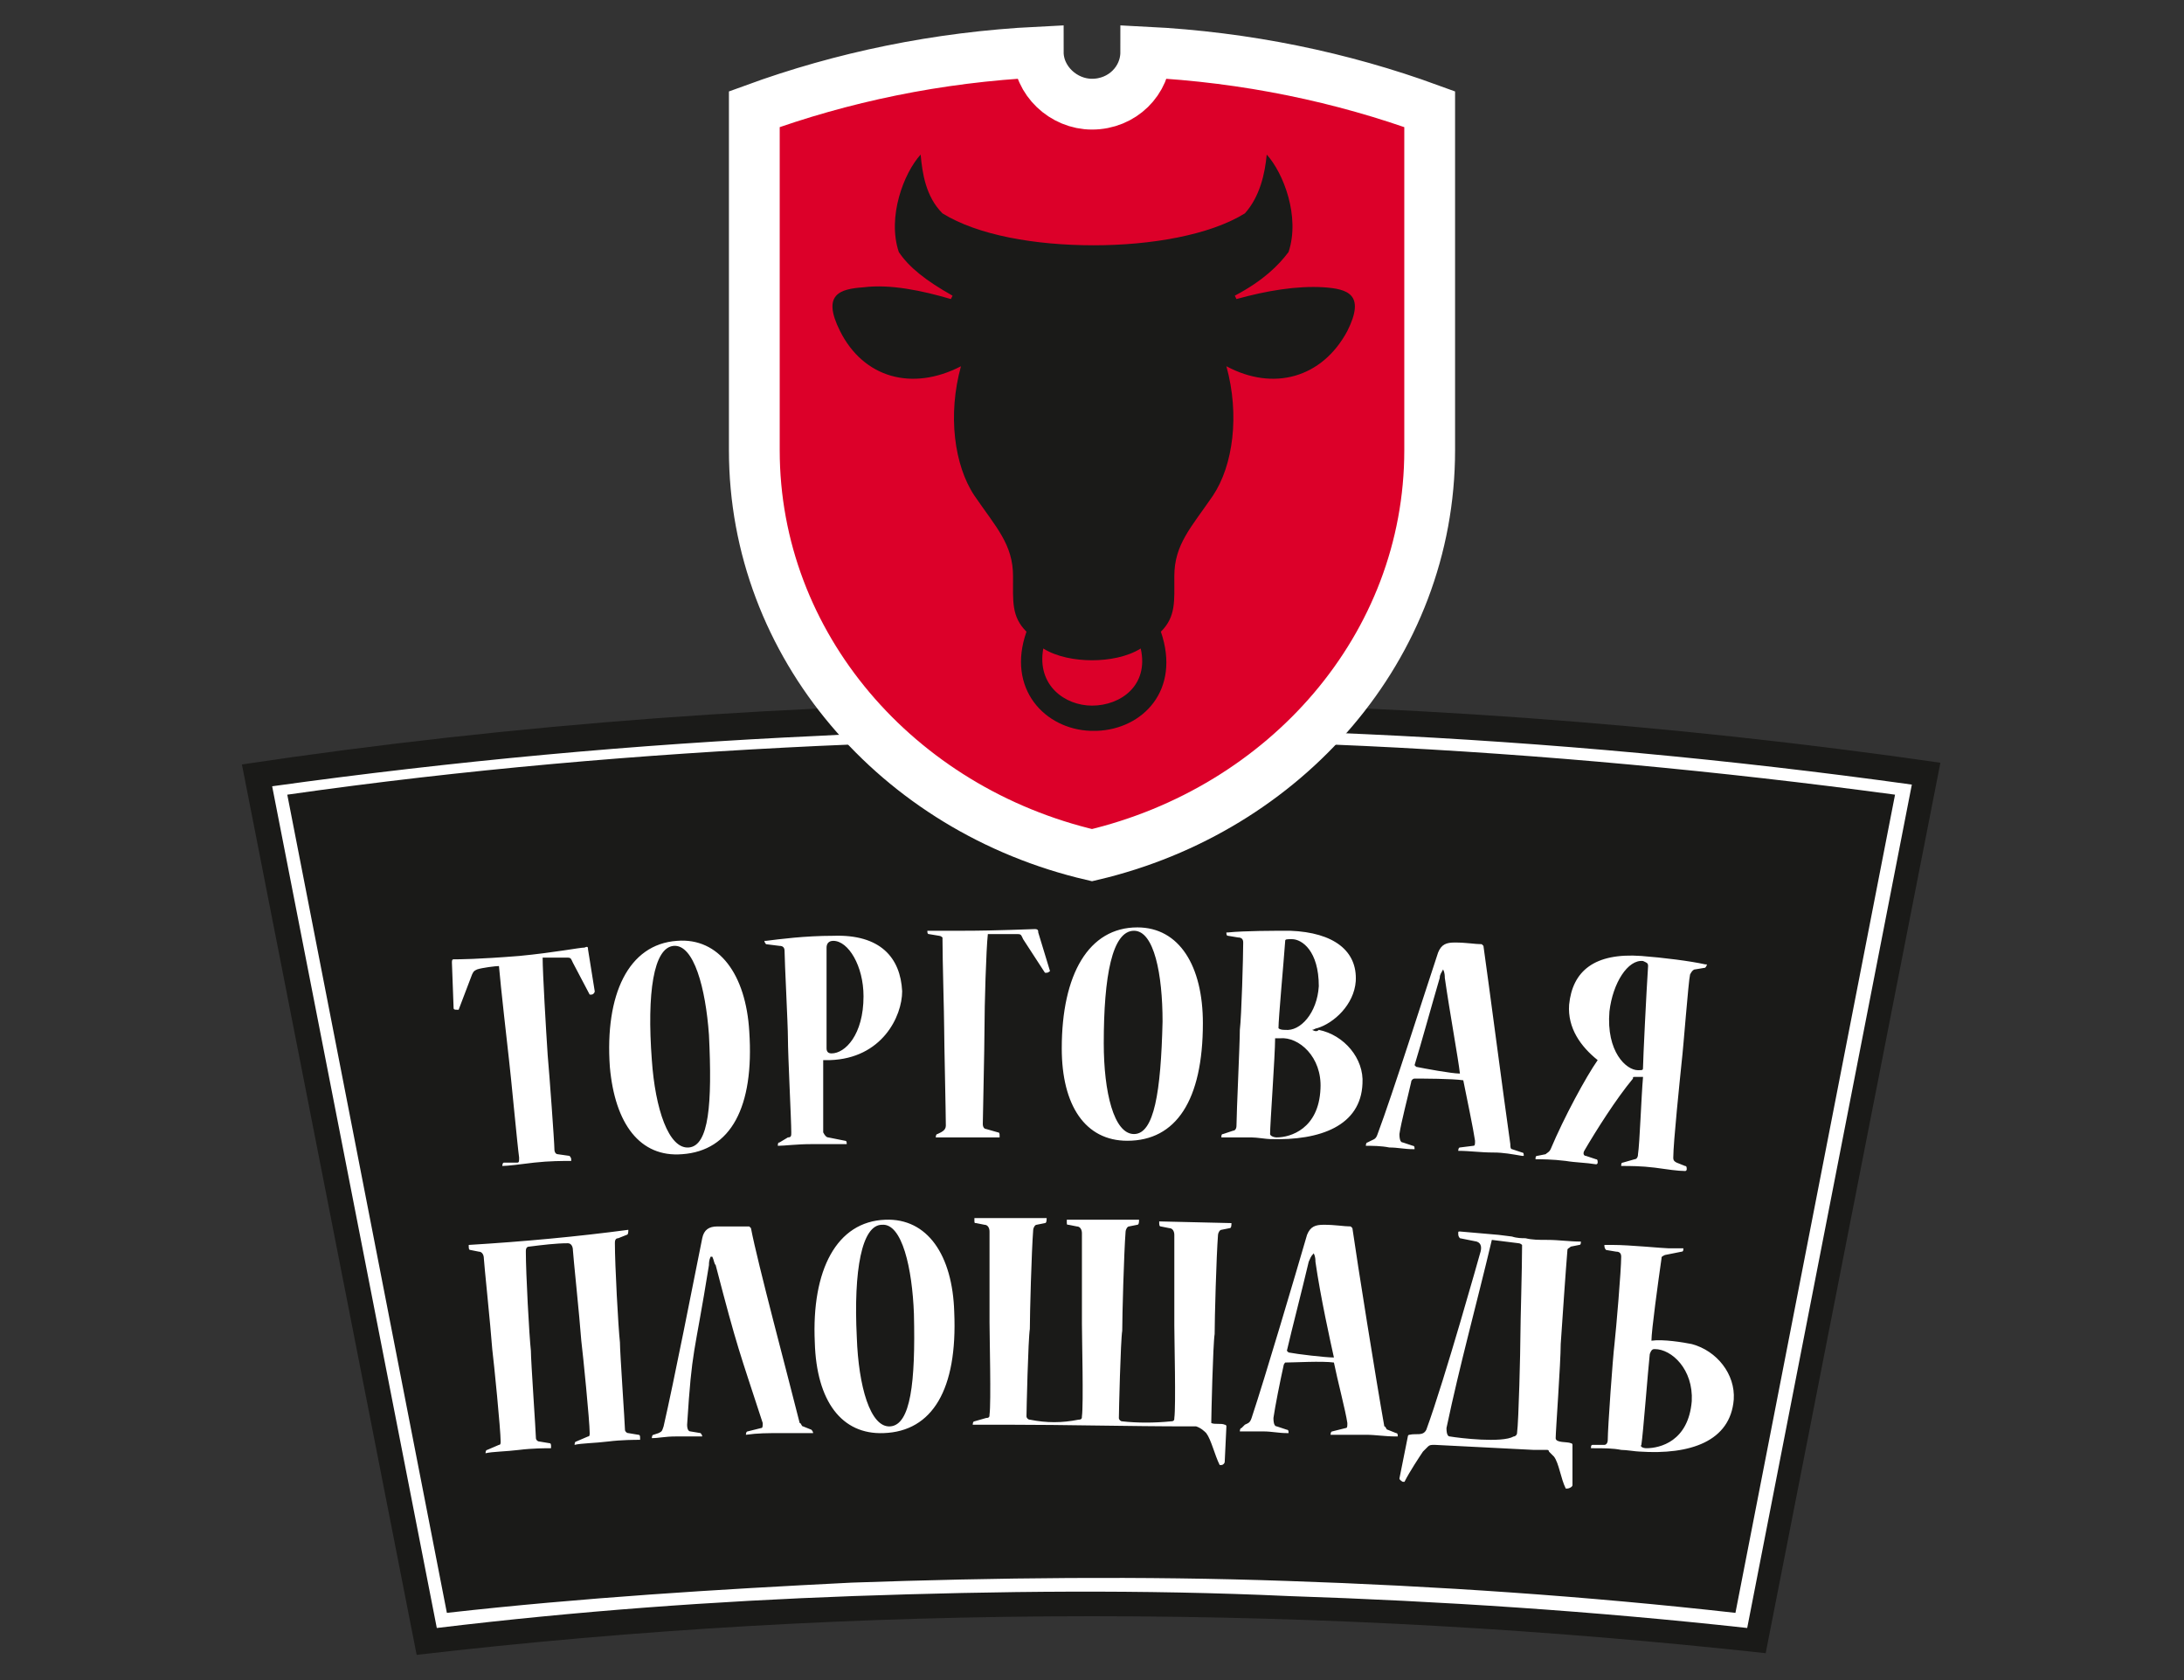 <?xml version="1.0" encoding="UTF-8"?> <svg xmlns="http://www.w3.org/2000/svg" xmlns:xlink="http://www.w3.org/1999/xlink" version="1.1" id="Слой_1" x="0px" y="0px" viewBox="0 0 130 100" style="enable-background:new 0 0 130 100;" xml:space="preserve"><rect x="0" y="0" width="130" height="100" fill="#333333" stroke="none"/> <style type="text/css"> .st0{fill-rule:evenodd;clip-rule:evenodd;fill:#1A1A18;} .st1{fill-rule:evenodd;clip-rule:evenodd;fill:#FFFFFF;} .st2{fill-rule:evenodd;clip-rule:evenodd;fill:#DC0029;stroke:#FFFFFF;stroke-width:3.023;stroke-miterlimit:22.926;} </style> <g> <path class="st0" d="M65,41.8c17.6,0,34.6,1.3,50.5,3.6l-10.4,53C92.3,97,78.9,96.2,65,96.2c-13.9,0-27.3,0.8-40.2,2.3l-10.4-53 C30.4,43.1,47.4,41.8,65,41.8z"></path> <path class="st1" d="M81.3,43.7c10.9,0.5,21.7,1.5,32.5,3L104,96.9c-9.1-1-18.2-1.6-27.3-1.9C68,94.6,59.4,94.7,50.8,95 c-8.3,0.3-16.5,0.9-24.8,1.9l-9.8-50.1c10.8-1.5,21.6-2.5,32.5-3C59.6,43.2,70.4,43.2,81.3,43.7L81.3,43.7z M81.2,44.4 c-10.8-0.5-21.6-0.5-32.5,0c-10.6,0.5-21.1,1.4-31.6,2.9L26.6,96c8-0.9,16.1-1.4,24.1-1.8c8.6-0.3,17.3-0.4,25.9-0.1 c8.9,0.3,17.8,0.9,26.7,1.9l9.5-48.7C102.4,45.9,91.8,44.9,81.2,44.4z"></path> <path class="st1" d="M35,56.5c0-0.1,0-0.2-0.2-0.1c-0.3,0-1.8,0.3-3.9,0.5c-2.5,0.2-3.6,0.2-3.9,0.2c-0.1,0-0.1,0.1-0.1,0.2 l0.1,2.7c0,0.1,0.1,0.1,0.2,0.1c0,0,0,0,0.1,0l0.8-2.1c0.1-0.2,0.1-0.2,0.3-0.3c0.3-0.1,1.1-0.2,1.3-0.2c0.1,1.2,0.5,4.7,0.6,5.6 c0.1,0.8,0.5,5.1,0.6,5.8c0,0.2,0,0.3-0.1,0.3L30,69.2c-0.1,0-0.1,0.2-0.1,0.2c0,0,0,0,0,0c0.3,0,1.1-0.1,1.9-0.2 c0.9-0.1,1.7-0.1,2.2-0.1c0,0,0,0,0-0.1c0-0.1-0.1-0.2-0.1-0.2l-0.7-0.1c-0.1,0-0.2-0.1-0.2-0.3c0-0.4-0.3-4.5-0.4-5.6 c-0.1-1.5-0.3-4.9-0.3-5.8c0.3,0,1.2,0,1.5,0c0.2,0,0.2,0.1,0.3,0.3l1,1.9c0,0,0,0,0.1,0c0.1,0,0.2-0.1,0.2-0.2L35,56.5L35,56.5z M98.3,79.8c0-0.6,0.4-3.5,0.6-4.9c0-0.1,0-0.1,0.2-0.2l1-0.2c0.1,0,0.1-0.1,0.1-0.2c0,0,0,0,0,0c-0.2,0-0.6,0-0.9,0l0,0 c-0.3,0-2.3-0.2-3.3-0.2c-0.3,0-0.5,0-0.5,0c0,0.1,0,0.2,0.1,0.3l0.6,0.1c0.2,0,0.3,0.1,0.3,0.3c0,0.8-0.3,4.3-0.4,5.2 c-0.1,0.8-0.4,5-0.4,5.7c0,0.2-0.1,0.3-0.2,0.3L94.8,86c-0.1,0-0.1,0.1-0.1,0.2c0,0,0,0,0.1,0c0.7,0,1.2,0,1.7,0.1 c0.3,0,0.9,0.1,1.1,0.1c3,0.2,5.4-0.6,5.6-3.1c0.1-1.5-1-2.9-2.5-3.3C100.2,79.9,99,79.7,98.3,79.8L98.3,79.8z M100.7,83.4 c-0.2,2.4-1.9,2.8-2.7,2.8c-0.2,0-0.4-0.1-0.3-0.2c0.1-0.6,0.4-4.5,0.5-5.4c0.1-0.3,0.2-0.3,0.3-0.3 C99.5,80.3,100.8,81.5,100.7,83.4L100.7,83.4L100.7,83.4z M84.9,85.1c-0.2,0.4-0.6,0.2-1,0.3c-0.1,0-0.1,0.1-0.1,0.1L83.3,88 c0,0.1,0.2,0.2,0.2,0.2c0,0,0,0,0.1,0c0.3-0.6,0.9-1.5,1.1-1.8c0.1-0.1,0.2-0.2,0.3-0.3c0.1-0.1,0.2-0.1,0.4-0.1 c2.1,0.1,3.8,0.2,5.9,0.3c0.3,0,0.5,0,0.8,0c0,0,0.1,0,0.1,0.1c0.1,0.1,0.2,0.2,0.3,0.3c0.3,0.4,0.4,1.3,0.7,1.9c0,0,0,0,0.1,0 c0.1,0,0.3-0.1,0.3-0.2l0-2.4c0-0.1-0.1-0.1-0.1-0.1c-0.2-0.1-0.9,0-0.9-0.3c0-0.4,0.3-4.5,0.3-5.6c0.1-1.5,0.3-4.4,0.4-5.6 c0-0.1,0.1-0.1,0.2-0.2l0.5-0.1c0.1,0,0.1-0.1,0.1-0.2c0,0,0,0,0,0c-0.7,0-1.3-0.1-2-0.1c-0.5,0-0.9,0-1.3-0.1v0l0,0h0l0,0 c-0.2,0-0.5,0-0.8-0.1l-0.8-0.1l-2.3-0.2c-0.1,0-0.1,0-0.1,0.1c0,0.1,0,0.2,0.1,0.3l1,0.2c0.3,0.1,0.3,0.4,0.2,0.7 C88.1,74.6,86,82.1,84.9,85.1L84.9,85.1z M86.3,85.5c-0.1,0-0.2-0.1-0.2-0.5c0.8-3.8,1.8-7.4,2.7-11.2l1.6,0.2 c0.1,0,0.2,0.1,0.2,0.1c0,1.4-0.1,4.6-0.1,5.4c0,0.8-0.1,5.1-0.2,5.8c0,0.1-0.1,0.2-0.2,0.2C89.4,85.9,86.9,85.6,86.3,85.5 L86.3,85.5z M27.9,74.1C27.9,74.1,27.9,74.1,27.9,74.1c0,0.2,0,0.3,0.1,0.3l0.5,0.1c0.2,0,0.3,0.2,0.3,0.4c0,0.2,0.4,4,0.5,5.4 c0.1,0.8,0.5,4.8,0.5,5.5c0,0.1,0,0.2-0.1,0.2l-0.7,0.3c-0.1,0-0.1,0.2-0.1,0.2c0,0,0,0,0,0c0.4-0.1,1.2-0.1,2-0.2 c0.8-0.1,1.6-0.1,1.9-0.1c0,0,0,0,0-0.1c0-0.1,0-0.2-0.1-0.2l-0.6-0.1c-0.1,0-0.2-0.1-0.2-0.2c0-0.3-0.3-4.6-0.3-5.2 c-0.1-0.9-0.3-4.6-0.3-5.9c0-0.1,0-0.3,0.2-0.3c0.8-0.1,1.6-0.2,2.3-0.2c0.2,0,0.3,0.2,0.3,0.4c0,0.2,0.4,4,0.5,5.4 c0.1,0.8,0.5,4.8,0.5,5.5c0,0.1,0,0.2-0.1,0.2l-0.7,0.3c-0.1,0-0.1,0.2-0.1,0.2c0,0,0,0,0,0c0.4-0.1,1.2-0.1,2-0.2 c0.8-0.1,1.6-0.1,1.9-0.1c0,0,0,0,0-0.1c0-0.1,0-0.2-0.1-0.2l-0.6-0.1c-0.1,0-0.2-0.1-0.2-0.2c0-0.3-0.3-4.6-0.3-5.2 c-0.1-0.9-0.3-4.6-0.3-5.9c0-0.1,0-0.3,0.2-0.3l0.5-0.2c0.1,0,0.1-0.2,0.1-0.3c0,0,0,0,0,0C34.4,73.6,31.2,73.9,27.9,74.1 L27.9,74.1z M78.8,72.9c-0.5,0-0.8,0.1-1,0.6c-0.7,2.4-2.5,8.5-3.3,10.9c-0.1,0.3-0.2,0.3-0.4,0.4L73.9,85c-0.1,0-0.1,0.2-0.1,0.2 c0,0,0,0,0,0c0.4,0,0.9,0,1.4,0c0.5,0,0.9,0.1,1.4,0.1c0,0,0.1,0,0.1,0c0-0.1,0-0.2-0.1-0.2L76,84.9c-0.1,0-0.2-0.1-0.2-0.5 c0.1-0.7,0.4-2.2,0.6-3.1c0-0.1,0.1-0.2,0.1-0.2c0.5,0,2.2-0.1,2.9,0c0.2,1,0.7,2.9,0.8,3.6c0,0.2,0,0.3-0.1,0.3l-0.8,0.2 c-0.1,0-0.1,0.2-0.1,0.2c0,0,0,0,0,0c0.7,0,1.3,0,2.1,0c0.6,0,1.1,0.1,1.8,0.1c0,0,0.1,0,0.1,0c0-0.1,0-0.2-0.1-0.2l-0.5-0.2 c-0.1,0-0.1-0.2-0.2-0.2c-0.5-2.8-1.6-9.7-1.9-11.8c0,0-0.1-0.1-0.1-0.1C80,73,79.5,72.9,78.8,72.9L78.8,72.9L78.8,72.9z M78.2,74.6c0.1,0.2,0.1,0.4,0.1,0.5c0.3,2.1,0.9,4.8,1.1,5.7c-0.5,0-2.2-0.2-2.7-0.3c0,0-0.1-0.1-0.1-0.1c0.3-1.3,0.9-3.6,1.3-5.3 C78,74.9,78,74.8,78.2,74.6L78.2,74.6L78.2,74.6z M69,72.7C68.9,72.7,68.9,72.7,69,72.7c0,0.2,0,0.3,0.1,0.3l0.5,0.1 c0.2,0,0.3,0.2,0.3,0.4c0,0.2,0,4,0,5.4c0,0.8,0.1,4.8,0,5.5c0,0.1,0,0.2-0.2,0.2c-1,0.1-2,0.1-2.9,0c-0.1,0-0.2-0.1-0.2-0.2 c0-0.3,0.1-4.6,0.2-5.2c0-0.9,0.1-4.6,0.2-5.9c0-0.1,0.1-0.3,0.2-0.3l0.5-0.1c0.1,0,0.1-0.2,0.1-0.3c0,0,0,0,0,0l-4.3,0 c0,0,0,0,0,0.1c0,0.2,0,0.2,0.1,0.2l0.5,0.1c0.2,0,0.3,0.2,0.3,0.4c0,0.2,0,4,0,5.4c0,0.8,0.1,4.8,0,5.5c0,0.1,0,0.2-0.2,0.2 c-1,0.2-1.9,0.2-2.9,0c-0.1,0-0.2-0.1-0.2-0.2c0-0.3,0.1-4.6,0.2-5.2c0-0.9,0.1-4.6,0.2-5.9c0-0.1,0.1-0.3,0.2-0.3l0.5-0.1 c0.1,0,0.1-0.2,0.1-0.3c0,0,0,0,0,0l-4.3,0c0,0,0,0,0,0.1c0,0.2,0,0.2,0.1,0.2l0.5,0.1c0.2,0,0.3,0.2,0.3,0.4c0,0.2,0,4,0,5.4 c0,0.8,0.1,4.8,0,5.5c0,0.1,0,0.2-0.2,0.2l-0.7,0.2c-0.1,0-0.1,0.2-0.1,0.2c0,0,0,0,0,0c0.4,0,1.2,0,2,0c3.6,0,7.3,0.1,10.9,0.1 c0.1,0,0.3,0,0.4,0h0c0.3,0.1,0.5,0.3,0.6,0.4c0.3,0.4,0.5,1.3,0.8,1.9c0,0,0,0,0.1,0c0.1,0,0.2-0.1,0.2-0.2L73,84.9 c0-0.1-0.1-0.1-0.1-0.1c-0.2-0.1-0.6,0-0.8-0.1c0,0,0-0.1,0-0.1c0-0.3,0.1-4.6,0.2-5.2c0-0.9,0.1-4.6,0.2-5.9 c0-0.1,0.1-0.3,0.2-0.3l0.5-0.1c0.1,0,0.1-0.2,0.1-0.3c0,0,0,0,0,0L69,72.7L69,72.7z M52.6,85.3c2.9-0.1,4.4-2.6,4.2-7.2 c-0.1-3.4-1.6-5.6-4.1-5.5c-2.9,0.1-4.4,3-4.2,7.3C48.6,83.4,50.1,85.4,52.6,85.3L52.6,85.3L52.6,85.3z M53,84.9 c-1.2,0.1-1.9-2.4-2-5.3c-0.2-4,0.3-6.7,1.5-6.7c1.2-0.1,1.8,2.6,1.9,5.3C54.5,82.3,54.2,84.8,53,84.9L53,84.9L53,84.9z M42.7,73 c-0.5,0-0.8,0.2-0.9,0.7c-0.5,2.5-1.7,8.6-2.3,11.2c-0.1,0.3-0.1,0.3-0.3,0.4l-0.3,0.1c-0.1,0-0.1,0.2-0.1,0.2c0,0,0,0,0,0 c0.4,0,0.8-0.1,1.4-0.1c0.5,0,0.9,0,1.5,0c0,0,0.1,0,0.1,0c0-0.1-0.1-0.2-0.1-0.2l-0.6-0.1c-0.1,0-0.2-0.1-0.2-0.4 c0.3-4.7,0.4-3.9,1.3-9.5c0-0.1,0-0.3,0.1-0.5l0.1,0c0.1,0.2,0.1,0.4,0.2,0.5c1.3,5,1.4,5.1,2.8,9.4c0,0.2,0,0.3-0.1,0.3l-0.8,0.2 c-0.1,0-0.1,0.2-0.1,0.2c0,0,0,0,0,0c0.7-0.1,1.3-0.1,2.1-0.1c0.6,0,1.1,0,1.8,0c0,0,0.1,0,0.1,0c0-0.1-0.1-0.2-0.1-0.2l-0.5-0.2 c-0.1,0-0.1-0.2-0.2-0.2c-0.7-2.8-2.5-9.5-2.9-11.6c0,0-0.1-0.1-0.1-0.1C43.9,73,43.4,73,42.7,73L42.7,73L42.7,73z M61.8,55.5 c0-0.1,0-0.2-0.2-0.2c-0.3,0-2.2,0.1-4.3,0.1c-0.5,0-0.9,0-1.3,0v0h0h0l0,0c-0.2,0-0.5,0-0.8,0c0,0,0,0,0,0c0,0.1,0,0.2,0.1,0.2 l0.6,0.1c0.1,0,0.2,0.1,0.2,0.1c0,1.4,0.1,4.6,0.1,5.4c0,0.8,0.1,5.1,0.1,5.8c0,0.3-0.3,0.4-0.5,0.5c-0.1,0-0.1,0.2-0.1,0.2 c0,0,0,0,0,0c0.3,0,0.8,0,1.6,0c0.9,0,1.7,0,2.2,0c0,0,0,0,0-0.1c0-0.1,0-0.2-0.1-0.2l-0.7-0.2c-0.1,0-0.2-0.1-0.2-0.3 c0-0.4,0.1-4.5,0.1-5.6c0-1.5,0.1-4.8,0.2-5.7c0.3,0,1.6,0,1.8,0c0.2,0,0.2,0.1,0.3,0.3l1.3,2c0,0,0,0,0.1,0c0.1,0,0.2-0.1,0.2-0.1 L61.8,55.5L61.8,55.5z M93.4,59.8c0.2-2,1.5-3.1,4.3-2.9c1.3,0.1,2.9,0.3,3.8,0.5c0.1,0,0.1,0,0.1,0c0,0.1-0.1,0.2-0.1,0.2 l-0.6,0.1c-0.1,0-0.2,0.1-0.3,0.3c-0.1,0.4-0.4,4.4-0.5,5.2c-0.1,1-0.5,4.8-0.5,5.7c0,0.1,0,0.2,0.2,0.3l0.5,0.2 c0.1,0,0.1,0.1,0.1,0.2c0,0,0,0.1-0.1,0.1c-0.4,0-1.1-0.1-1.8-0.2c-0.8-0.1-1.5-0.1-1.9-0.1c0,0-0.1,0-0.1,0c0-0.1,0-0.2,0.1-0.2 l0.7-0.2c0.1,0,0.2-0.1,0.2-0.3c0.1-0.6,0.2-3.5,0.3-4.6c-0.1,0-0.4,0-0.5,0c-0.1,0-0.1,0-0.1,0.1c-1,1.2-2.2,3.1-2.9,4.3 c-0.1,0.2,0,0.3,0.1,0.3l0.6,0.2c0.1,0,0.1,0.1,0.1,0.2c0,0,0,0.1-0.1,0.1c-0.6-0.1-1.2-0.1-1.8-0.2C92.4,69,91.7,69,91.4,69 c0,0,0,0,0,0c0-0.1,0-0.2,0.1-0.2l0.5-0.1c0.1-0.1,0.2-0.1,0.3-0.3c0.8-1.9,2.1-4.3,2.8-5.3C94.1,62.3,93.3,61.2,93.4,59.8 L93.4,59.8L93.4,59.8z M97.5,63.7c0.3,0,0.3,0,0.3-0.2c0-0.4,0.2-4.5,0.3-6c0-0.2-0.1-0.2-0.3-0.3c-0.9-0.1-1.8,1.3-2,3 C95.6,62.6,96.8,63.7,97.5,63.7L97.5,63.7L97.5,63.7z M86.6,56.1c-0.5,0-0.8,0.1-1,0.6c-0.8,2.4-2.7,8.4-3.6,10.8 c-0.1,0.3-0.2,0.3-0.4,0.4L81.4,68c-0.1,0-0.1,0.2-0.1,0.2c0,0,0,0,0,0c0.4,0,0.9,0,1.4,0.1c0.5,0,0.9,0.1,1.4,0.1c0,0,0.1,0,0.1,0 c0-0.1,0-0.2-0.1-0.2l-0.6-0.2c-0.1,0-0.2-0.1-0.2-0.5c0.1-0.7,0.5-2.2,0.7-3.1c0-0.1,0.1-0.2,0.2-0.2c0.5,0,2.2,0,2.9,0.1 c0.2,1,0.6,2.9,0.7,3.6c0,0.2,0,0.3-0.1,0.3l-0.8,0.1c-0.1,0-0.1,0.2-0.1,0.2c0,0,0,0,0,0c0.7,0,1.3,0.1,2.1,0.1 c0.6,0,1.1,0.1,1.7,0.2c0,0,0.1,0,0.1,0c0-0.1,0-0.2-0.1-0.2L90,68.4c-0.1,0-0.1-0.2-0.1-0.3c-0.4-2.8-1.3-9.7-1.6-11.8 c0,0-0.1-0.1-0.1-0.1C87.8,56.2,87.3,56.1,86.6,56.1L86.6,56.1L86.6,56.1z M85.9,57.7c0.1,0.2,0.1,0.4,0.1,0.5 c0.3,2.1,0.8,4.8,0.9,5.7c-0.5,0-2.1-0.3-2.6-0.4c0,0-0.1-0.1-0.1-0.1c0.4-1.3,1-3.5,1.5-5.2C85.7,58,85.8,57.9,85.9,57.7 L85.9,57.7L85.9,57.7z M78.1,61.3c0.1,0,0.2-0.1,0.3-0.1c1-0.3,2.2-1.4,2.3-2.8c0.1-1.8-1.3-2.9-3.9-3c-1,0-2.7,0-3.7,0.1 c-0.1,0-0.1,0-0.1,0c0,0.1,0,0.2,0.1,0.2l0.6,0.1c0.2,0,0.3,0.1,0.3,0.3c0,0.8-0.1,4.4-0.2,5.2c0,0.8-0.2,5-0.2,5.7 c0,0.2-0.1,0.3-0.2,0.3l-0.6,0.2c-0.1,0-0.1,0.1-0.1,0.2c0,0,0,0,0.1,0c0.7,0,1.2,0,1.7,0c0.3,0,0.9,0.1,1.1,0.1 c3,0.1,5.4-0.8,5.5-3.3c0.1-1.5-1.1-2.9-2.6-3.2C78.4,61.4,78.3,61.4,78.1,61.3L78.1,61.3L78.1,61.3z M76.9,55.9 c0.6,0,1.6,0.7,1.6,2.8c-0.1,1.6-1.1,2.7-2,2.6c-0.1,0-0.3,0-0.4-0.1c0-0.6,0.3-3.8,0.4-5.2C76.5,55.9,76.6,55.9,76.9,55.9 L76.9,55.9L76.9,55.9z M78.6,64.8c-0.1,2.4-1.8,2.9-2.6,2.9c-0.2,0-0.4-0.1-0.4-0.2c0-0.6,0.3-4.7,0.3-5.7c0.1,0,0.2,0,0.3,0 C77.3,61.7,78.7,62.9,78.6,64.8L78.6,64.8L78.6,64.8z M67.1,67.9c2.9,0,4.5-2.4,4.5-7c0-3.4-1.4-5.7-3.9-5.7 c-2.9,0-4.5,2.8-4.5,7.2C63.2,65.8,64.6,67.9,67.1,67.9L67.1,67.9L67.1,67.9z M67.5,67.5c-1.2,0-1.8-2.5-1.8-5.4 c0-4,0.5-6.7,1.8-6.7c1.2,0,1.7,2.6,1.7,5.4C69.1,65,68.7,67.5,67.5,67.5L67.5,67.5L67.5,67.5z M46.4,56.3c0.2,0,0.3,0.1,0.3,0.3 c0,0.6,0.2,4.4,0.2,5.2c0,1,0.2,4.9,0.2,5.6c0,0.2,0,0.3-0.2,0.3L46.4,68c-0.1,0-0.1,0.1-0.1,0.2c0,0,0,0,0,0c0.4,0,1.1-0.1,2-0.1 c0.8,0,1.7,0,2.1,0c0,0,0,0,0,0c0-0.1,0-0.2-0.1-0.2l-1-0.2c-0.1,0-0.2-0.1-0.3-0.3c0-0.6,0-3.3,0-4.3c0.1,0,0.2,0,0.4,0 c3.1-0.1,4.3-2.6,4.3-4.1c-0.1-2-1.3-3.4-4.1-3.3c-1.7,0-3.2,0.2-4,0.3c0,0-0.1,0-0.1,0c0,0.1,0.1,0.2,0.1,0.2L46.4,56.3L46.4,56.3 z M49.5,62.7c-0.2,0-0.3-0.1-0.3-0.3c0-0.1,0-3.7,0-6c0-0.2,0.1-0.4,0.4-0.4c0.9,0,1.8,1.5,1.8,3.3C51.4,61.6,50.3,62.7,49.5,62.7 L49.5,62.7L49.5,62.7z M40.6,68.7c2.9-0.2,4.3-2.8,4-7.3c-0.2-3.4-1.8-5.6-4.3-5.4c-2.9,0.2-4.3,3.2-4,7.5 C36.6,66.9,38.1,68.9,40.6,68.7L40.6,68.7L40.6,68.7z M41,68.3c-1.2,0.1-2-2.3-2.2-5.2c-0.3-4,0.1-6.7,1.3-6.8 c1.2-0.1,1.9,2.5,2.1,5.3C42.4,65.7,42.2,68.2,41,68.3L41,68.3z"></path> <path class="st2" d="M85.1,26.8L85.1,26.8c0,11.7-8.6,21.4-20.1,24.1c-11.6-2.7-20.1-12.5-20.1-24.1v0V6.5 c5.2-1.9,10.9-3.1,16.9-3.4c0,1.7,1.5,3.1,3.2,3.1c1.8,0,3.2-1.4,3.2-3.1c6,0.3,11.7,1.5,16.9,3.4V26.8z"></path> <path class="st0" d="M65,43.5c0.1,0,0.2,0,0.3,0c2.7-0.1,5-2.4,3.8-5.9c0.9-0.9,0.8-1.8,0.8-3.3c0-1.9,1-2.9,2.3-4.8 c1.2-1.8,1.6-4.8,0.8-7.7c2.8,1.5,5.7,0.7,7.2-2.1c1.1-2.2,0-2.5-1.4-2.6c-1.6-0.1-3.4,0.2-5.2,0.7l-0.1-0.2 c1.7-0.9,2.6-1.8,3.2-2.6c0.7-2.1-0.3-4.7-1.3-5.8c-0.1,1.1-0.4,2.5-1.3,3.5c-2.1,1.3-5.6,1.9-9,1.9c-3.5,0-6.9-0.6-9-1.9 c-1-1-1.2-2.4-1.3-3.5c-1,1.1-2,3.7-1.3,5.8c0.6,0.9,1.6,1.7,3.2,2.6l-0.1,0.2c-1.7-0.5-3.6-0.9-5.2-0.7c-1.4,0.1-2.5,0.4-1.4,2.6 c1.4,2.8,4.3,3.6,7.2,2.1c-0.8,2.9-0.4,5.9,0.8,7.7c1.3,1.9,2.3,2.9,2.3,4.8c0,1.5-0.1,2.4,0.8,3.3c-1.2,3.4,1.1,5.8,3.8,5.9 C64.8,43.5,64.9,43.5,65,43.5L65,43.5z M65,39.3c1,0,2.1-0.2,2.9-0.7c0.5,2.2-1.2,3.4-2.9,3.4c-1.6,0-3.3-1.2-2.9-3.4 C62.9,39.1,64,39.3,65,39.3z"></path> </g> </svg> 
